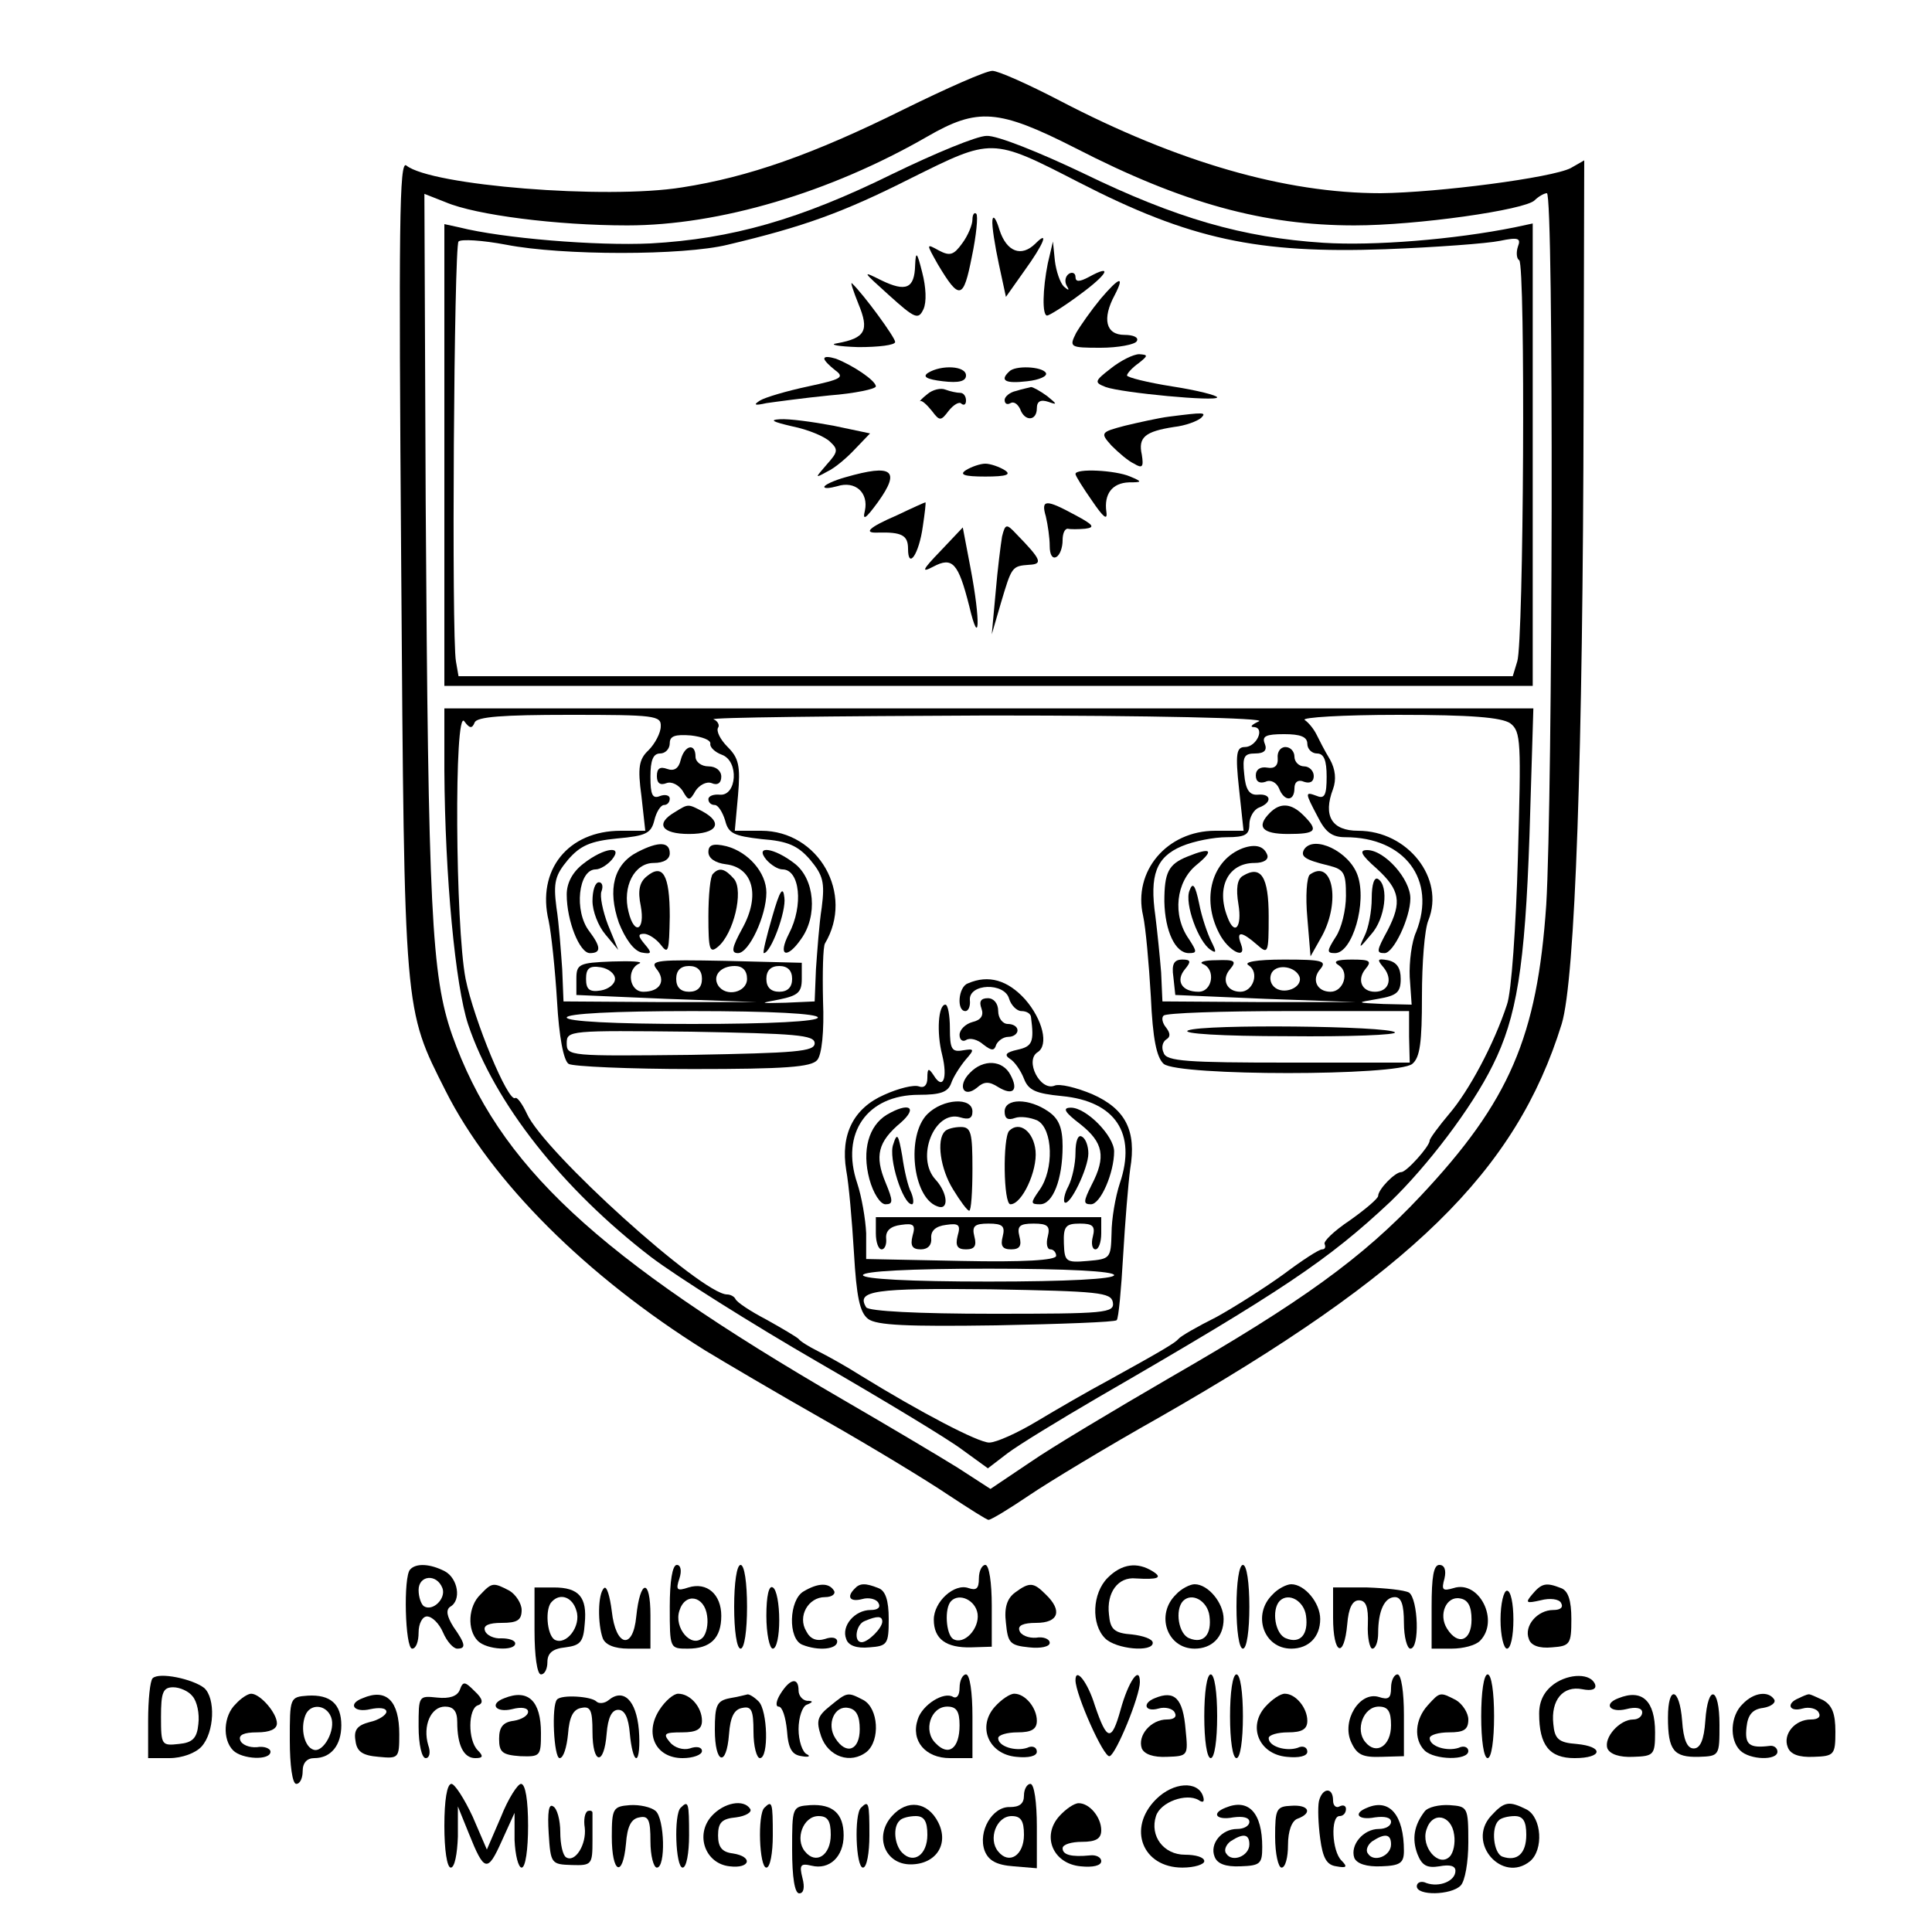 <?xml version="1.0" standalone="no"?>
<!DOCTYPE svg PUBLIC "-//W3C//DTD SVG 20010904//EN"
 "http://www.w3.org/TR/2001/REC-SVG-20010904/DTD/svg10.dtd">
<svg version="1.0" xmlns="http://www.w3.org/2000/svg"
 width="300pt" height="300pt" viewBox="0 0 300 300"
 preserveAspectRatio="xMidYMid meet">
<g transform="translate(0,300) scale(0.1,-0.1)"
fill="#000000" stroke="none">
<path d="M1403 2830 c-141 -70 -241 -105 -344 -121 -118 -19 -390 3 -428 34
-11 9 -12 -90 -8 -623 5 -698 4 -685 69 -814 71 -141 219 -288 403 -403 28
-17 111 -66 185 -108 74 -42 161 -95 192 -116 32 -21 60 -39 63 -39 4 0 32 17
63 38 31 21 122 76 202 121 392 224 554 382 625 611 21 69 33 418 34 963 l1
378 -21 -12 c-29 -15 -205 -38 -295 -39 -148 0 -315 48 -499 144 -48 25 -95
46 -104 46 -10 0 -71 -27 -138 -60z m267 -60 c167 -86 293 -120 433 -120 97 0
265 24 280 39 6 6 15 11 19 11 11 0 9 -939 -1 -1105 -14 -205 -57 -305 -195
-452 -90 -96 -184 -164 -389 -282 -86 -50 -185 -109 -218 -132 l-61 -41 -51
33 c-29 18 -108 65 -177 105 -384 223 -536 364 -608 567 -32 92 -37 193 -41
829 l-2 477 33 -13 c47 -20 173 -36 282 -36 143 0 315 51 466 138 78 45 110
43 230 -18z"/>
<path d="M1386 2730 c-144 -71 -250 -101 -376 -108 -84 -4 -230 8 -297 25
l-23 5 0 -358 0 -359 845 0 845 0 0 359 0 359 -28 -6 c-94 -19 -219 -29 -297
-24 -125 8 -229 38 -373 108 -67 32 -134 59 -150 58 -15 0 -80 -27 -146 -59z
m289 -13 c173 -89 278 -111 476 -104 79 3 159 9 178 13 29 6 33 4 28 -9 -3 -9
-2 -19 2 -21 10 -7 7 -592 -3 -623 l-7 -23 -819 0 -818 0 -4 23 c-7 38 -3 645
4 652 4 4 37 2 74 -5 87 -17 275 -17 344 0 118 28 179 50 284 103 127 63 125
64 261 -6z"/>
<path d="M1510 2659 c0 -8 -7 -25 -16 -37 -13 -18 -19 -20 -36 -11 -20 11 -20
11 -2 -21 34 -57 40 -55 53 11 7 33 10 64 7 67 -3 3 -6 -1 -6 -9z"/>
<path d="M1541 2658 c-1 -9 4 -40 10 -68 l11 -51 29 41 c29 40 39 64 17 42
-22 -22 -45 -13 -56 21 -5 17 -10 24 -11 15z"/>
<path d="M1627 2591 c-8 -40 -9 -81 -1 -81 3 0 26 14 50 32 44 32 53 49 15 28
-15 -8 -21 -8 -21 0 0 6 -5 8 -10 5 -6 -4 -7 -12 -4 -18 5 -8 4 -9 -4 -2 -6 6
-12 24 -14 40 l-3 30 -8 -34z"/>
<path d="M1421 2588 c-1 -36 -14 -42 -53 -23 -30 15 -29 14 12 -23 41 -37 46
-39 54 -22 5 11 4 34 -2 57 -8 32 -10 34 -11 11z"/>
<path d="M1709 2536 c-14 -17 -31 -41 -38 -53 -11 -22 -10 -23 38 -23 27 0 53
5 56 10 4 6 -5 10 -19 10 -29 0 -35 25 -15 62 16 31 7 28 -22 -6z"/>
<path d="M1333 2528 c17 -41 11 -53 -33 -61 -14 -2 1 -5 33 -6 31 0 57 3 57 8
0 7 -49 74 -67 91 -3 3 2 -12 10 -32z"/>
<path d="M1280 2443 c0 -3 8 -11 17 -18 15 -11 9 -14 -42 -25 -33 -7 -67 -17
-75 -22 -11 -7 -8 -8 10 -4 14 2 58 8 98 12 39 3 72 10 72 14 0 9 -36 33 -62
43 -10 3 -18 4 -18 0z"/>
<path d="M1725 2428 c-26 -20 -26 -22 -8 -29 25 -9 173 -23 173 -16 0 3 -31
11 -70 17 -38 6 -70 14 -70 17 0 3 8 12 18 19 15 12 15 13 1 14 -9 0 -29 -10
-44 -22z"/>
<path d="M1441 2421 c-9 -6 -2 -10 23 -13 25 -3 36 0 36 9 0 15 -38 17 -59 4z"/>
<path d="M1567 2423 c-15 -14 -6 -19 28 -15 19 2 32 8 29 13 -6 10 -48 12 -57
2z"/>
<path d="M1440 2388 c-9 -7 -13 -12 -11 -11 2 2 10 -5 18 -15 12 -16 14 -16
26 0 8 10 17 15 20 11 4 -3 7 -1 7 5 0 7 -4 12 -9 12 -5 0 -15 2 -23 5 -7 3
-20 0 -28 -7z"/>
<path d="M1578 2393 c-10 -2 -18 -9 -18 -14 0 -6 4 -8 9 -5 5 3 11 -1 15 -9 7
-20 26 -19 26 1 0 11 6 14 18 10 14 -5 14 -4 -2 9 -11 8 -22 14 -25 14 -3 -1
-14 -3 -23 -6z"/>
<path d="M1815 2353 c-16 -2 -47 -9 -68 -14 -38 -10 -39 -11 -21 -31 11 -11
26 -24 35 -28 13 -8 15 -5 12 14 -6 27 5 36 50 43 18 2 36 9 42 14 9 9 5 9
-50 2z"/>
<path d="M1230 2338 c25 -5 51 -16 59 -24 13 -12 12 -16 -5 -35 -19 -22 -19
-22 1 -11 11 5 30 21 43 35 l23 24 -57 12 c-32 6 -69 11 -83 10 -17 -1 -11 -4
19 -11z"/>
<path d="M1500 2270 c-11 -7 -3 -10 30 -10 33 0 41 3 30 10 -8 5 -22 10 -30
10 -8 0 -22 -5 -30 -10z"/>
<path d="M1313 2259 c-18 -5 -33 -12 -33 -15 0 -3 9 -2 20 1 28 9 49 -10 43
-38 -4 -16 1 -13 20 13 36 50 23 60 -50 39z"/>
<path d="M1670 2264 c0 -3 12 -22 26 -42 17 -25 24 -31 22 -17 -4 28 9 45 35
46 21 0 21 1 2 9 -23 10 -85 13 -85 4z"/>
<path d="M1393 2200 c-44 -19 -53 -28 -30 -27 37 1 47 -4 47 -25 0 -33 17 -9
23 35 3 20 5 37 4 37 -1 0 -21 -9 -44 -20z"/>
<path d="M1624 2198 c3 -13 6 -33 6 -46 0 -13 4 -20 10 -17 6 3 10 15 10 26 0
10 3 18 8 18 4 -1 16 -1 27 0 16 2 13 6 -15 21 -46 25 -54 25 -46 -2z"/>
<path d="M1556 2167 c-2 -12 -7 -51 -10 -87 l-6 -65 14 48 c17 57 17 58 44 60
22 1 19 8 -20 48 -15 16 -17 16 -22 -4z"/>
<path d="M1460 2144 c-28 -29 -30 -34 -11 -24 30 16 39 6 56 -61 16 -68 18
-25 2 59 l-12 63 -35 -37z"/>
<path d="M690 1803 c1 -163 17 -334 37 -394 41 -122 146 -255 284 -361 41 -31
157 -104 259 -163 102 -59 203 -120 224 -136 l40 -29 30 23 c17 13 81 52 141
87 287 166 357 213 454 304 57 55 126 145 159 212 37 74 50 153 57 357 l6 197
-845 0 -846 0 0 -97z m47 75 c3 9 43 12 147 12 132 0 143 -1 142 -18 0 -10 -9
-27 -19 -37 -15 -14 -17 -27 -11 -71 l6 -54 -38 0 c-82 0 -131 -61 -112 -140
4 -19 10 -75 13 -125 3 -54 10 -92 18 -97 6 -4 94 -8 193 -8 143 0 184 3 193
14 7 8 11 44 9 92 -1 44 0 84 3 89 46 77 -10 175 -99 175 l-41 0 5 55 c4 46 1
58 -16 75 -12 12 -18 25 -15 30 3 4 -1 11 -7 13 -7 3 185 5 427 6 254 0 432
-4 420 -9 -11 -5 -15 -9 -8 -9 18 -1 4 -31 -14 -31 -13 0 -15 -10 -9 -65 l7
-65 -44 0 c-75 0 -128 -63 -112 -132 4 -18 9 -74 12 -125 3 -67 9 -95 20 -105
23 -19 363 -19 386 0 12 10 15 33 15 105 0 51 4 104 10 118 26 65 -32 139
-109 139 -41 0 -55 23 -39 65 5 14 4 30 -5 46 -8 13 -17 31 -21 39 -4 8 -12
18 -18 22 -6 4 59 8 145 8 114 0 160 -4 174 -13 17 -13 17 -28 12 -208 -3
-107 -10 -210 -17 -229 -20 -61 -59 -134 -90 -170 -16 -19 -30 -38 -30 -41 0
-9 -36 -49 -44 -49 -10 0 -36 -27 -36 -37 0 -4 -20 -21 -44 -38 -24 -16 -42
-33 -39 -37 2 -5 0 -8 -4 -8 -5 0 -31 -17 -59 -38 -29 -21 -76 -51 -105 -67
-30 -15 -56 -30 -59 -34 -5 -6 -23 -17 -110 -65 -30 -16 -80 -45 -110 -63 -30
-18 -63 -33 -74 -33 -17 0 -107 47 -201 105 -22 14 -51 30 -65 37 -14 7 -27
15 -30 19 -3 3 -25 16 -50 30 -25 13 -46 27 -48 32 -2 4 -8 7 -13 7 -39 0
-285 222 -311 281 -7 15 -15 26 -18 24 -11 -7 -64 121 -77 185 -16 82 -18 422
-2 400 8 -11 12 -12 16 -2z m366 -33 c-1 -5 7 -13 18 -17 27 -10 23 -64 -3
-62 -10 1 -18 -2 -18 -7 0 -5 4 -9 10 -9 5 0 12 -11 16 -24 5 -20 13 -24 57
-29 40 -3 56 -10 75 -32 20 -24 23 -35 18 -74 -4 -25 -7 -68 -9 -96 l-2 -50
-45 -2 c-41 -1 -42 -1 -10 5 29 6 35 11 35 32 l0 25 -119 3 c-104 2 -117 1
-107 -12 16 -19 6 -36 -20 -36 -22 0 -27 35 -6 44 6 3 -13 4 -43 3 -51 -2 -55
-4 -55 -27 l0 -25 140 -6 140 -5 -150 0 -150 1 -2 50 c-2 28 -5 71 -9 96 -5
39 -2 50 18 74 19 22 35 29 76 33 45 4 53 8 58 28 3 13 10 24 15 24 5 0 9 4 9
10 0 5 -7 7 -15 4 -12 -5 -15 2 -15 30 0 25 4 36 15 36 8 0 15 7 15 16 0 11 8
14 33 12 17 -2 31 -7 30 -13z m927 0 c0 -8 7 -15 15 -15 11 0 15 -11 15 -36 0
-28 -3 -35 -15 -30 -19 7 -19 6 1 -32 12 -24 22 -32 43 -32 92 0 142 -66 110
-147 -7 -15 -11 -47 -10 -70 l3 -43 -44 1 c-43 2 -43 2 -8 8 29 5 35 10 35 31
0 17 -6 26 -20 29 -17 3 -17 1 -6 -12 14 -18 7 -37 -14 -37 -21 0 -28 19 -15
35 11 13 7 15 -21 15 -24 0 -30 -3 -20 -9 17 -11 7 -41 -13 -41 -21 0 -30 19
-16 35 11 13 3 15 -56 15 -44 0 -64 -4 -55 -9 17 -11 7 -41 -13 -41 -21 0 -30
19 -16 35 11 13 7 15 -21 14 -19 0 -28 -3 -21 -6 20 -8 15 -43 -7 -43 -26 0
-36 17 -21 35 10 12 9 15 -4 15 -13 0 -17 -7 -14 -27 l3 -28 140 -6 140 -5
-150 0 -150 1 -2 45 c-2 25 -6 64 -9 88 -9 63 1 91 41 108 19 8 50 14 70 14
29 0 35 4 35 20 0 11 7 23 15 26 21 8 19 22 -2 20 -13 -1 -19 8 -21 32 -3 27
0 32 17 32 14 0 19 5 15 15 -5 12 2 15 30 15 25 0 36 -4 36 -15z m-1075 -365
c0 -8 -10 -16 -22 -18 -18 -3 -23 2 -23 18 0 16 5 21 23 18 12 -2 22 -10 22
-18z m135 0 c0 -13 -7 -20 -20 -20 -13 0 -20 7 -20 20 0 13 7 20 20 20 13 0
20 -7 20 -20z m70 0 c0 -21 -33 -29 -45 -10 -9 15 4 30 26 30 12 0 19 -7 19
-20z m70 0 c0 -13 -7 -20 -20 -20 -13 0 -20 7 -20 20 0 13 7 20 20 20 13 0 20
-7 20 -20z m788 3 c5 -17 -26 -29 -40 -15 -6 6 -7 15 -3 22 9 14 37 9 43 -7z
m-748 -63 c0 -6 -72 -10 -195 -10 -123 0 -195 4 -195 10 0 6 72 10 195 10 123
0 195 -4 195 -10z m918 -30 l1 -40 -189 0 c-156 0 -189 2 -193 15 -4 8 -2 17
4 21 7 4 6 10 0 18 -6 7 -8 16 -4 19 3 4 91 7 193 7 l188 0 0 -40z m-923 -10
c0 -13 -29 -15 -192 -18 -189 -2 -193 -2 -193 18 0 20 4 20 193 18 163 -3 192
-5 192 -18z"/>
<path d="M1503 1473 c-15 -5 -18 -43 -4 -43 5 0 8 8 7 17 -2 26 54 28 61 2 3
-10 12 -19 19 -19 8 0 15 -4 15 -10 5 -38 2 -45 -21 -50 -18 -4 -21 -8 -12
-14 7 -4 17 -18 22 -31 7 -18 18 -23 59 -27 83 -8 116 -58 90 -135 -7 -21 -13
-56 -13 -78 -1 -39 -2 -40 -37 -43 -34 -3 -36 -1 -37 27 -1 27 3 31 25 31 20
0 24 -4 20 -20 -3 -11 -1 -20 4 -20 5 0 9 11 9 25 l0 25 -175 0 -175 0 0 -25
c0 -14 4 -25 9 -25 5 0 8 8 7 17 -1 12 7 19 23 21 20 3 23 0 18 -17 -4 -16 0
-21 13 -21 11 0 17 7 16 17 -1 12 7 19 23 21 20 3 23 0 18 -17 -4 -16 0 -21
13 -21 13 0 17 5 13 20 -4 16 0 20 22 20 22 0 26 -4 22 -20 -4 -15 0 -20 13
-20 13 0 17 5 13 20 -4 16 0 20 22 20 22 0 26 -4 22 -20 -3 -11 -1 -20 4 -20
5 0 9 -5 9 -10 0 -7 -51 -10 -147 -8 l-148 3 0 40 c-1 22 -7 57 -14 78 -26 77
15 137 96 137 33 0 45 4 50 18 3 9 13 25 22 36 15 17 14 18 -4 15 -17 -3 -20
2 -20 34 0 20 -3 37 -7 37 -11 0 -14 -43 -5 -78 9 -37 1 -55 -13 -32 -8 12
-10 12 -10 -4 0 -11 -5 -16 -13 -13 -8 3 -32 -3 -54 -13 -48 -21 -68 -62 -59
-117 4 -21 9 -78 12 -128 4 -69 9 -93 22 -103 13 -10 61 -12 199 -10 100 2
184 5 187 8 3 3 7 48 10 100 3 52 8 113 11 135 10 59 -7 93 -59 116 -24 10
-51 17 -59 13 -22 -8 -46 39 -26 52 18 11 8 51 -19 82 -27 30 -57 39 -89 25z
m227 -453 c0 -6 -72 -10 -195 -10 -123 0 -195 4 -195 10 0 6 72 10 195 10 123
0 195 -4 195 -10z m-2 -42 c3 -17 -11 -18 -187 -18 -116 0 -192 4 -196 10 -16
26 12 30 193 28 169 -3 187 -5 190 -20z"/>
<path d="M1524 1434 c4 -11 -1 -18 -14 -21 -11 -3 -20 -12 -20 -20 0 -8 5 -11
10 -8 6 4 18 1 27 -7 13 -10 17 -10 20 0 3 6 11 12 19 12 8 0 14 5 14 10 0 6
-7 10 -15 10 -8 0 -15 9 -15 20 0 12 -7 20 -16 20 -11 0 -14 -5 -10 -16z"/>
<path d="M1506 1334 c-20 -20 -10 -40 11 -23 11 10 19 10 33 1 23 -14 32 -5
19 19 -12 23 -42 25 -63 3z"/>
<path d="M1440 1270 c-33 -33 -23 -129 15 -143 19 -8 17 20 -2 41 -32 34 -2
109 38 97 13 -4 19 -2 19 9 0 23 -46 20 -70 -4z"/>
<path d="M1560 1274 c0 -11 5 -14 16 -10 8 3 24 1 35 -4 24 -13 26 -76 3 -108
-14 -20 -14 -22 1 -22 20 0 35 39 35 90 0 29 -6 43 -22 54 -30 21 -68 21 -68
0z"/>
<path d="M1377 1269 c-28 -17 -39 -55 -27 -100 6 -22 17 -39 25 -39 12 0 12 5
0 34 -17 41 -12 63 24 93 27 24 12 32 -22 12z"/>
<path d="M1678 1254 c35 -28 40 -50 17 -94 -13 -26 -13 -30 -1 -30 15 0 36 49
36 82 0 24 -43 68 -67 68 -14 0 -10 -7 15 -26z"/>
<path d="M1467 1243 c-13 -13 -7 -58 13 -90 11 -18 22 -33 25 -33 3 0 5 29 5
65 0 56 -2 65 -18 65 -10 0 -22 -3 -25 -7z"/>
<path d="M1567 1244 c-10 -11 -9 -114 2 -114 18 0 42 52 39 83 -3 30 -25 47
-41 31z"/>
<path d="M1387 1223 c-8 -21 15 -93 29 -93 3 0 3 8 -1 18 -5 9 -11 35 -14 57
-6 34 -8 37 -14 18z"/>
<path d="M1670 1210 c0 -17 -5 -40 -11 -52 -6 -11 -8 -22 -6 -25 8 -7 37 53
37 76 0 11 -4 23 -10 26 -6 4 -10 -7 -10 -25z"/>
<path d="M1057 1820 c-3 -13 -10 -18 -21 -14 -11 4 -16 1 -16 -11 0 -11 5 -15
15 -11 8 3 19 -3 25 -12 9 -16 11 -16 20 0 6 9 17 15 25 12 9 -4 15 0 15 10 0
9 -8 16 -20 16 -11 0 -20 7 -20 15 0 22 -17 18 -23 -5z"/>
<path d="M1048 1739 c-31 -18 -21 -34 22 -34 43 0 54 17 21 35 -23 12 -22 12
-43 -1z"/>
<path d="M990 1677 c-37 -19 -47 -58 -29 -110 10 -25 23 -43 35 -46 16 -3 17
-1 5 13 -10 12 -11 16 -1 16 7 0 19 -8 26 -17 12 -16 13 -10 14 44 0 65 -11
83 -36 62 -11 -9 -14 -22 -9 -46 7 -38 -10 -46 -19 -9 -10 39 9 76 39 76 16 0
25 6 25 15 0 18 -17 19 -50 2z"/>
<path d="M1100 1677 c0 -10 11 -17 27 -19 42 -5 54 -48 26 -99 -17 -31 -18
-39 -7 -39 17 0 44 58 44 94 0 31 -28 63 -62 72 -21 5 -28 2 -28 -9z"/>
<path d="M906 1659 c-17 -13 -26 -30 -26 -48 0 -41 20 -91 36 -91 18 0 17 10
-1 34 -24 31 -17 96 10 96 7 0 18 7 25 15 19 23 -12 19 -44 -6z"/>
<path d="M1190 1665 c7 -8 18 -15 25 -15 27 0 33 -56 10 -100 -18 -35 -3 -40
19 -8 26 36 21 93 -10 117 -32 25 -63 29 -44 6z"/>
<path d="M1107 1643 c-4 -3 -7 -33 -7 -66 0 -52 2 -58 15 -47 24 20 40 86 25
105 -14 16 -23 19 -33 8z"/>
<path d="M920 1601 c0 -16 9 -39 20 -52 l20 -24 -16 39 c-8 21 -13 45 -10 52
3 8 1 14 -4 14 -6 0 -10 -13 -10 -29z"/>
<path d="M1199 1576 c-9 -31 -15 -56 -13 -56 11 0 35 65 32 86 -2 19 -7 12
-19 -30z"/>
<path d="M1984 1823 c1 -12 -5 -17 -16 -15 -11 2 -18 -3 -18 -12 0 -10 6 -13
15 -10 8 4 17 -1 21 -10 8 -21 24 -21 24 0 0 10 6 14 15 10 9 -3 15 0 15 9 0
8 -7 15 -15 15 -8 0 -15 7 -15 15 0 8 -6 15 -14 15 -8 0 -13 -8 -12 -17z"/>
<path d="M1972 1738 c-22 -22 -12 -33 28 -33 44 0 48 5 24 29 -19 19 -36 20
-52 4z"/>
<path d="M1930 1683 c-48 -18 -65 -78 -37 -132 14 -28 44 -43 34 -17 -8 21 1
20 25 -1 17 -15 18 -14 18 44 0 62 -12 80 -40 63 -9 -5 -11 -20 -7 -44 6 -36
-6 -50 -17 -20 -18 46 1 84 42 84 14 0 22 5 20 12 -5 14 -18 18 -38 11z"/>
<path d="M2025 1681 c-6 -11 1 -16 38 -25 24 -6 27 -11 27 -47 0 -22 -7 -51
-16 -64 -14 -22 -14 -25 -1 -25 27 0 50 79 35 121 -13 37 -68 63 -83 40z"/>
<path d="M1844 1670 c-30 -12 -36 -25 -36 -70 1 -46 17 -80 38 -80 13 0 13 2
0 22 -26 37 -20 89 12 115 28 23 23 28 -14 13z"/>
<path d="M2138 1651 c36 -33 39 -52 17 -95 -18 -33 -18 -36 -5 -36 14 0 40 55
40 85 0 30 -40 75 -67 75 -13 0 -10 -7 15 -29z"/>
<path d="M2034 1642 c-5 -4 -7 -34 -4 -67 l5 -60 18 32 c29 54 16 120 -19 95z"/>
<path d="M2130 1605 c0 -20 -5 -46 -11 -58 -10 -21 -9 -21 10 2 22 24 28 75
11 86 -6 4 -10 -8 -10 -30z"/>
<path d="M1847 1617 c-8 -20 14 -80 33 -92 9 -6 9 -3 1 13 -6 12 -15 38 -19
59 -6 29 -10 34 -15 20z"/>
<path d="M1845 1400 c-12 -5 52 -9 154 -9 96 -1 171 2 167 6 -10 10 -297 13
-321 3z"/>
<path d="M637 563 c-11 -10 -8 -123 3 -123 6 0 10 11 10 25 0 14 6 25 13 25 8
0 19 -11 25 -25 6 -14 16 -25 22 -25 14 0 13 7 -6 34 -10 16 -12 26 -5 31 18
10 12 44 -8 55 -23 12 -45 13 -54 3z m50 -29 c6 -16 -15 -37 -29 -28 -4 3 -8
14 -8 25 0 23 28 26 37 3z"/>
<path d="M1040 505 c0 -65 0 -65 28 -65 35 0 52 16 52 51 0 33 -22 53 -51 44
-18 -6 -20 -4 -14 14 4 12 2 21 -4 21 -7 0 -11 -26 -11 -65z m58 -14 c2 -13
-1 -28 -7 -34 -17 -17 -45 15 -36 42 9 29 39 23 43 -8z"/>
<path d="M1140 505 c0 -37 4 -65 10 -65 6 0 10 28 10 65 0 37 -4 65 -10 65 -6
0 -10 -28 -10 -65z"/>
<path d="M1520 549 c0 -16 -4 -19 -16 -15 -22 8 -54 -21 -54 -49 0 -30 19 -44
58 -43 l32 1 0 64 c0 35 -4 63 -10 63 -5 0 -10 -9 -10 -21z m-2 -55 c3 -23
-21 -49 -38 -39 -11 7 -14 48 -3 59 13 13 38 1 41 -20z"/>
<path d="M1720 550 c-24 -24 -26 -72 -4 -94 17 -17 74 -22 74 -7 0 6 -15 11
-32 13 -28 2 -34 8 -36 31 -4 34 14 59 42 56 34 -2 42 1 26 11 -24 15 -48 12
-70 -10z"/>
<path d="M1920 505 c0 -37 4 -65 10 -65 6 0 10 28 10 65 0 37 -4 65 -10 65 -6
0 -10 -28 -10 -65z"/>
<path d="M2223 505 l0 -65 31 0 c18 0 37 5 44 12 31 31 -1 95 -41 82 -17 -5
-19 -3 -14 15 3 13 0 21 -8 21 -9 0 -12 -19 -12 -65z m62 -20 c0 -33 -21 -41
-38 -14 -14 22 -1 51 20 47 13 -2 18 -13 18 -33z"/>
<path d="M746 524 c-19 -18 -21 -55 -4 -72 14 -14 58 -16 58 -4 0 5 -10 8 -21
8 -12 -1 -24 5 -26 12 -3 8 6 12 26 12 24 0 31 4 31 20 0 10 -9 24 -19 30 -25
13 -27 13 -45 -6z"/>
<path d="M830 468 c0 -39 4 -68 10 -68 6 0 10 9 10 19 0 14 8 21 28 23 23 3
28 8 30 37 4 41 -9 56 -48 56 l-30 0 0 -67z m65 31 c8 -24 -16 -55 -34 -45
-12 8 -15 49 -4 59 13 14 32 7 38 -14z"/>
<path d="M938 534 c-10 -9 -10 -56 -2 -78 4 -10 18 -16 40 -16 l34 0 0 52 c0
58 -16 56 -22 -2 -5 -53 -32 -47 -38 8 -3 24 -8 40 -12 36z"/>
<path d="M1190 491 c0 -28 5 -51 10 -51 6 0 10 20 10 44 0 25 -4 48 -10 51 -6
4 -10 -13 -10 -44z"/>
<path d="M1248 529 c-23 -13 -25 -74 -2 -83 25 -10 54 -7 54 5 0 6 -8 8 -19 4
-13 -4 -23 0 -29 12 -14 23 3 53 29 53 11 0 17 5 14 10 -8 13 -25 12 -47 -1z"/>
<path d="M1327 533 c-13 -13 -7 -21 12 -16 10 3 22 0 25 -6 4 -7 -1 -11 -12
-11 -25 0 -46 -25 -38 -45 3 -10 16 -15 36 -13 28 2 30 5 30 44 0 29 -5 44
-16 48 -20 8 -29 8 -37 -1z m43 -51 c0 -10 -22 -32 -32 -32 -13 0 -9 28 5 33
19 8 27 8 27 -1z"/>
<path d="M1576 527 c-12 -9 -17 -23 -14 -47 3 -31 6 -35 36 -38 18 -2 32 1 32
7 0 6 -10 10 -21 8 -12 -1 -24 4 -26 11 -3 8 6 12 26 12 35 0 41 19 15 44 -19
19 -25 20 -48 3z"/>
<path d="M1826 524 c-32 -31 -14 -84 29 -84 27 0 45 18 45 46 0 25 -24 54 -45
54 -7 0 -21 -7 -29 -16z m52 -33 c4 -29 -9 -44 -31 -35 -17 6 -23 44 -10 58
14 14 38 0 41 -23z"/>
<path d="M1976 524 c-32 -31 -14 -84 29 -84 27 0 45 18 45 46 0 25 -24 54 -45
54 -7 0 -21 -7 -29 -16z m52 -33 c4 -29 -9 -44 -31 -35 -17 6 -23 44 -10 58
14 14 38 0 41 -23z"/>
<path d="M2070 488 c0 -57 17 -65 22 -10 2 25 8 37 18 37 11 0 15 -10 14 -37
-1 -21 3 -38 7 -38 5 0 9 11 9 24 0 35 10 56 26 56 10 0 14 -12 14 -40 0 -22
5 -40 10 -40 15 0 12 77 -2 87 -7 4 -37 7 -65 8 l-53 0 0 -47z"/>
<path d="M2379 524 c-11 -13 -9 -14 13 -9 15 4 29 2 32 -4 4 -7 -1 -11 -12
-11 -25 0 -46 -25 -38 -45 3 -10 16 -15 36 -13 28 2 30 5 30 44 0 29 -5 44
-16 48 -23 9 -30 8 -45 -10z"/>
<path d="M2330 485 c0 -25 5 -45 10 -45 6 0 10 20 10 45 0 25 -4 45 -10 45 -5
0 -10 -20 -10 -45z"/>
<path d="M237 394 c-4 -4 -7 -34 -7 -66 l0 -58 33 0 c20 0 41 8 50 18 20 22
22 75 4 91 -18 14 -70 25 -80 15z m62 -28 c7 -8 11 -27 9 -43 -2 -22 -9 -29
-30 -31 -27 -3 -28 -2 -28 42 0 38 3 46 19 46 10 0 24 -6 30 -14z"/>
<path d="M1490 379 c0 -11 -4 -17 -10 -14 -14 9 -48 -12 -55 -35 -11 -33 12
-60 50 -60 l35 0 0 65 c0 37 -4 65 -10 65 -5 0 -10 -9 -10 -21z m0 -58 c0 -36
-17 -49 -37 -28 -20 19 -8 57 18 57 14 0 19 -7 19 -29z"/>
<path d="M1670 391 c0 -22 44 -121 53 -118 10 3 47 93 47 115 0 27 -18 1 -30
-43 -14 -50 -21 -49 -40 7 -11 36 -30 60 -30 39z"/>
<path d="M1870 335 c0 -37 4 -65 10 -65 6 0 10 28 10 65 0 37 -4 65 -10 65 -6
0 -10 -28 -10 -65z"/>
<path d="M1910 335 c0 -37 4 -65 10 -65 6 0 10 28 10 65 0 37 -4 65 -10 65 -6
0 -10 -28 -10 -65z"/>
<path d="M2160 379 c0 -16 -4 -19 -19 -14 -30 9 -58 -37 -43 -70 9 -20 18 -24
47 -23 l35 1 0 64 c0 35 -4 63 -10 63 -5 0 -10 -9 -10 -21z m0 -58 c0 -32 -23
-47 -40 -26 -16 19 -3 55 21 55 14 0 19 -7 19 -29z"/>
<path d="M2300 335 c0 -37 4 -65 10 -65 6 0 10 28 10 65 0 37 -4 65 -10 65 -6
0 -10 -28 -10 -65z"/>
<path d="M2413 385 c-15 -11 -23 -26 -23 -46 0 -49 16 -69 55 -69 44 0 46 18
3 22 -28 2 -34 8 -36 31 -4 37 15 60 45 54 15 -3 22 0 20 7 -6 18 -40 18 -64
1z"/>
<path d="M714 376 c-4 -10 -16 -14 -35 -12 -29 3 -29 3 -29 -45 0 -28 5 -49
11 -49 6 0 8 9 4 20 -9 30 4 60 26 60 13 0 19 -7 19 -24 0 -36 10 -56 28 -56
12 0 13 3 4 12 -16 16 -15 65 0 70 9 3 8 10 -5 22 -15 15 -18 16 -23 2z"/>
<path d="M1212 370 c-7 -11 -8 -20 -3 -20 6 0 11 -17 13 -37 2 -29 8 -38 23
-40 11 -2 14 0 8 3 -7 3 -13 21 -13 39 0 18 6 36 13 38 10 4 10 6 0 6 -7 1
-13 8 -13 16 0 21 -13 19 -28 -5z"/>
<path d="M366 354 c-19 -18 -21 -55 -4 -72 14 -14 58 -16 58 -2 0 5 -10 9 -21
7 -12 -1 -24 4 -26 11 -3 8 6 12 26 12 20 0 31 5 31 14 0 16 -26 46 -40 46 -5
0 -16 -7 -24 -16z"/>
<path d="M450 298 c0 -39 4 -68 10 -68 6 0 10 9 10 20 0 13 7 20 18 20 26 0
42 20 42 51 0 33 -17 48 -52 46 -28 -2 -28 -3 -28 -69z m64 36 c8 -20 -12 -56
-27 -51 -14 4 -21 32 -13 53 7 19 32 18 40 -2z"/>
<path d="M563 363 c-24 -9 -13 -23 12 -17 14 3 25 2 25 -4 0 -5 -12 -13 -26
-16 -19 -5 -25 -12 -22 -29 2 -17 11 -23 36 -25 31 -3 32 -2 32 35 0 52 -20
72 -57 56z"/>
<path d="M783 363 c-24 -9 -13 -23 12 -17 15 4 25 2 25 -4 0 -6 -10 -12 -22
-14 -17 -2 -23 -10 -23 -28 0 -21 5 -25 33 -27 31 -1 32 0 32 36 0 50 -20 69
-57 54z"/>
<path d="M865 361 c-9 -9 -5 -91 4 -91 6 0 11 17 13 37 2 27 8 39 21 41 14 3
17 -4 17 -37 0 -51 18 -54 22 -3 2 25 8 37 18 37 10 0 16 -12 18 -37 2 -21 6
-38 10 -38 4 0 6 20 4 44 -4 46 -24 65 -47 46 -6 -5 -15 -6 -19 -2 -8 8 -54
11 -61 3z"/>
<path d="M1024 345 c-24 -37 -6 -75 36 -75 16 0 30 5 30 11 0 6 -8 8 -19 4
-10 -3 -24 1 -31 10 -11 13 -8 15 19 15 23 0 31 5 31 18 0 21 -18 42 -37 42
-7 0 -20 -11 -29 -25z"/>
<path d="M1133 363 c-20 -4 -23 -11 -23 -49 0 -53 18 -59 22 -7 2 27 8 39 21
41 14 3 17 -4 17 -37 0 -23 5 -41 10 -41 14 0 12 74 -2 88 -7 7 -14 11 -17 11
-4 -1 -16 -4 -28 -6z"/>
<path d="M1289 351 c-20 -16 -22 -23 -14 -47 11 -32 46 -44 71 -24 21 18 18
67 -5 80 -25 13 -25 13 -52 -9z m46 -36 c0 -33 -21 -41 -38 -14 -14 22 -1 51
20 47 13 -2 18 -13 18 -33z"/>
<path d="M1545 350 c-28 -31 -10 -74 33 -78 19 -2 32 1 32 8 0 7 -7 10 -15 6
-18 -6 -45 2 -45 15 0 5 14 9 30 9 22 0 30 5 30 18 0 20 -18 42 -35 42 -7 0
-20 -9 -30 -20z"/>
<path d="M1793 363 c-20 -8 -15 -22 6 -16 10 3 22 0 25 -6 4 -7 -1 -11 -12
-11 -25 0 -46 -25 -39 -45 4 -9 18 -14 39 -13 33 1 33 2 29 42 -4 49 -17 62
-48 49z"/>
<path d="M1965 350 c-28 -31 -10 -74 33 -78 19 -2 32 1 32 8 0 7 -7 10 -15 6
-18 -6 -45 2 -45 15 0 5 14 9 30 9 22 0 30 5 30 18 0 20 -18 42 -35 42 -7 0
-20 -9 -30 -20z"/>
<path d="M2217 352 c-20 -22 -22 -53 -5 -70 15 -15 68 -16 68 -1 0 6 -7 9 -15
5 -18 -6 -45 2 -45 15 0 5 14 9 30 9 23 0 30 4 30 20 0 10 -9 24 -19 30 -25
13 -25 13 -44 -8z"/>
<path d="M2513 363 c-24 -9 -13 -23 12 -17 15 4 25 2 25 -5 0 -6 -6 -11 -14
-11 -21 0 -46 -28 -40 -45 4 -9 19 -14 40 -13 32 1 34 3 34 38 0 49 -20 68
-57 53z"/>
<path d="M2590 333 c0 -51 9 -62 48 -61 32 1 32 2 32 50 0 59 -18 64 -22 6 -2
-30 -8 -43 -18 -43 -10 0 -16 13 -18 43 -4 52 -22 56 -22 5z"/>
<path d="M2706 354 c-19 -18 -21 -55 -4 -72 15 -15 58 -16 58 -2 0 6 -6 10
-12 9 -32 -4 -39 2 -36 29 2 19 9 28 26 30 12 2 20 8 17 13 -9 14 -32 11 -49
-7z"/>
<path d="M2793 363 c-20 -8 -15 -22 6 -16 10 3 22 0 25 -6 4 -7 -1 -11 -12
-11 -25 0 -44 -23 -36 -43 4 -11 17 -16 40 -15 32 1 34 3 34 39 0 28 -5 41
-19 49 -11 5 -21 10 -23 9 -2 0 -9 -3 -15 -6z"/>
<path d="M690 165 c0 -37 4 -65 10 -65 6 0 10 21 11 48 l0 47 17 -42 c24 -60
29 -61 51 -12 l20 44 0 -42 c1 -24 6 -43 11 -43 6 0 10 28 10 65 0 39 -4 65
-11 65 -5 0 -20 -23 -31 -51 l-22 -51 -22 51 c-13 28 -28 51 -33 51 -7 0 -11
-26 -11 -65z"/>
<path d="M1590 212 c0 -13 -7 -18 -22 -18 -27 1 -50 -38 -39 -68 6 -15 18 -22
45 -24 l36 -3 0 65 c0 37 -4 66 -10 66 -5 0 -10 -8 -10 -18z m0 -61 c0 -32
-23 -47 -40 -26 -16 19 -3 55 21 55 14 0 19 -7 19 -29z"/>
<path d="M1795 206 c-45 -45 -21 -106 41 -106 19 0 34 5 34 10 0 6 -13 10 -30
10 -33 0 -55 29 -45 60 7 22 47 36 66 25 7 -5 10 -3 7 6 -8 24 -46 22 -73 -5z"/>
<path d="M2048 203 c-2 -10 -1 -36 2 -58 4 -30 10 -41 25 -43 16 -3 18 -1 8 9
-15 15 -17 69 -3 69 6 0 10 5 10 11 0 5 -4 7 -10 4 -5 -3 -10 1 -10 9 0 22
-17 20 -22 -1z"/>
<path d="M852 153 c3 -47 4 -48 36 -49 31 -1 32 1 32 38 0 21 0 40 0 43 0 3
-3 4 -7 3 -5 -2 -7 -14 -5 -26 3 -26 -15 -55 -29 -46 -5 3 -9 20 -9 39 0 19
-5 37 -11 40 -7 5 -9 -9 -7 -42z"/>
<path d="M950 148 c0 -57 17 -65 22 -11 2 27 8 39 21 41 14 3 17 -4 17 -37 0
-23 5 -41 10 -41 14 0 12 76 -2 88 -7 6 -25 10 -40 9 -26 -2 -28 -5 -28 -49z"/>
<path d="M1057 193 c-11 -10 -8 -93 3 -93 6 0 10 23 10 50 0 51 -1 55 -13 43z"/>
<path d="M1105 180 c-26 -29 -10 -74 28 -78 32 -4 37 15 5 20 -17 2 -23 10
-23 28 0 20 6 26 28 28 15 2 25 8 22 13 -10 16 -41 10 -60 -11z"/>
<path d="M1187 193 c-11 -10 -8 -93 3 -93 6 0 10 23 10 50 0 51 -1 55 -13 43z"/>
<path d="M1230 128 c0 -43 4 -68 11 -68 7 0 9 9 5 24 -5 20 -3 23 14 19 28 -7
50 14 50 47 0 34 -17 49 -52 47 -28 -2 -28 -3 -28 -69z m60 23 c0 -32 -23 -47
-40 -26 -16 19 -3 55 21 55 14 0 19 -7 19 -29z"/>
<path d="M1337 193 c-11 -10 -8 -93 3 -93 6 0 10 23 10 50 0 51 -1 55 -13 43z"/>
<path d="M1385 180 c-28 -31 -11 -75 29 -75 39 0 60 31 43 65 -16 32 -48 37
-72 10z m55 -29 c0 -31 -21 -46 -39 -28 -12 12 -15 40 -4 50 3 4 15 7 25 7 13
0 18 -8 18 -29z"/>
<path d="M1645 180 c-28 -31 -10 -74 33 -78 19 -2 32 1 32 8 0 6 -8 10 -17 9
-30 -3 -43 1 -43 11 0 6 14 10 30 10 22 0 30 5 30 18 0 20 -18 42 -35 42 -7 0
-20 -9 -30 -20z"/>
<path d="M1903 193 c-23 -9 -14 -20 12 -15 15 2 25 0 25 -7 0 -6 -8 -11 -19
-11 -24 0 -43 -23 -35 -43 4 -11 17 -16 40 -15 31 1 34 4 34 30 0 53 -21 76
-57 61z m37 -57 c0 -18 -27 -29 -36 -14 -4 5 0 14 7 19 20 13 29 11 29 -5z"/>
<path d="M1980 148 c0 -27 5 -48 10 -48 6 0 10 16 10 35 0 22 6 38 15 41 24 9
17 22 -10 20 -23 -1 -25 -5 -25 -48z"/>
<path d="M2123 193 c-23 -9 -14 -20 12 -15 15 2 25 0 25 -7 0 -6 -8 -11 -19
-11 -24 0 -45 -25 -38 -45 4 -9 19 -14 42 -13 29 1 35 5 35 24 0 55 -22 82
-57 67z m37 -57 c0 -18 -27 -29 -36 -14 -4 5 0 14 7 19 20 13 29 11 29 -5z"/>
<path d="M2212 187 c-16 -21 -20 -42 -11 -66 7 -18 15 -22 34 -19 16 3 25 1
25 -7 0 -16 -25 -26 -45 -19 -8 4 -15 1 -15 -5 0 -15 53 -14 68 1 7 7 12 37
12 67 0 55 -1 56 -29 58 -16 1 -34 -3 -39 -10z m46 -36 c2 -13 -1 -28 -7 -34
-17 -17 -45 15 -36 42 9 29 39 23 43 -8z"/>
<path d="M2315 180 c-38 -42 18 -105 61 -70 21 18 18 67 -5 80 -28 14 -35 13
-56 -10z m55 -29 c0 -29 -14 -42 -37 -34 -14 5 -18 45 -6 56 3 4 15 7 25 7 13
0 18 -8 18 -29z"/>
</g>
</svg>
